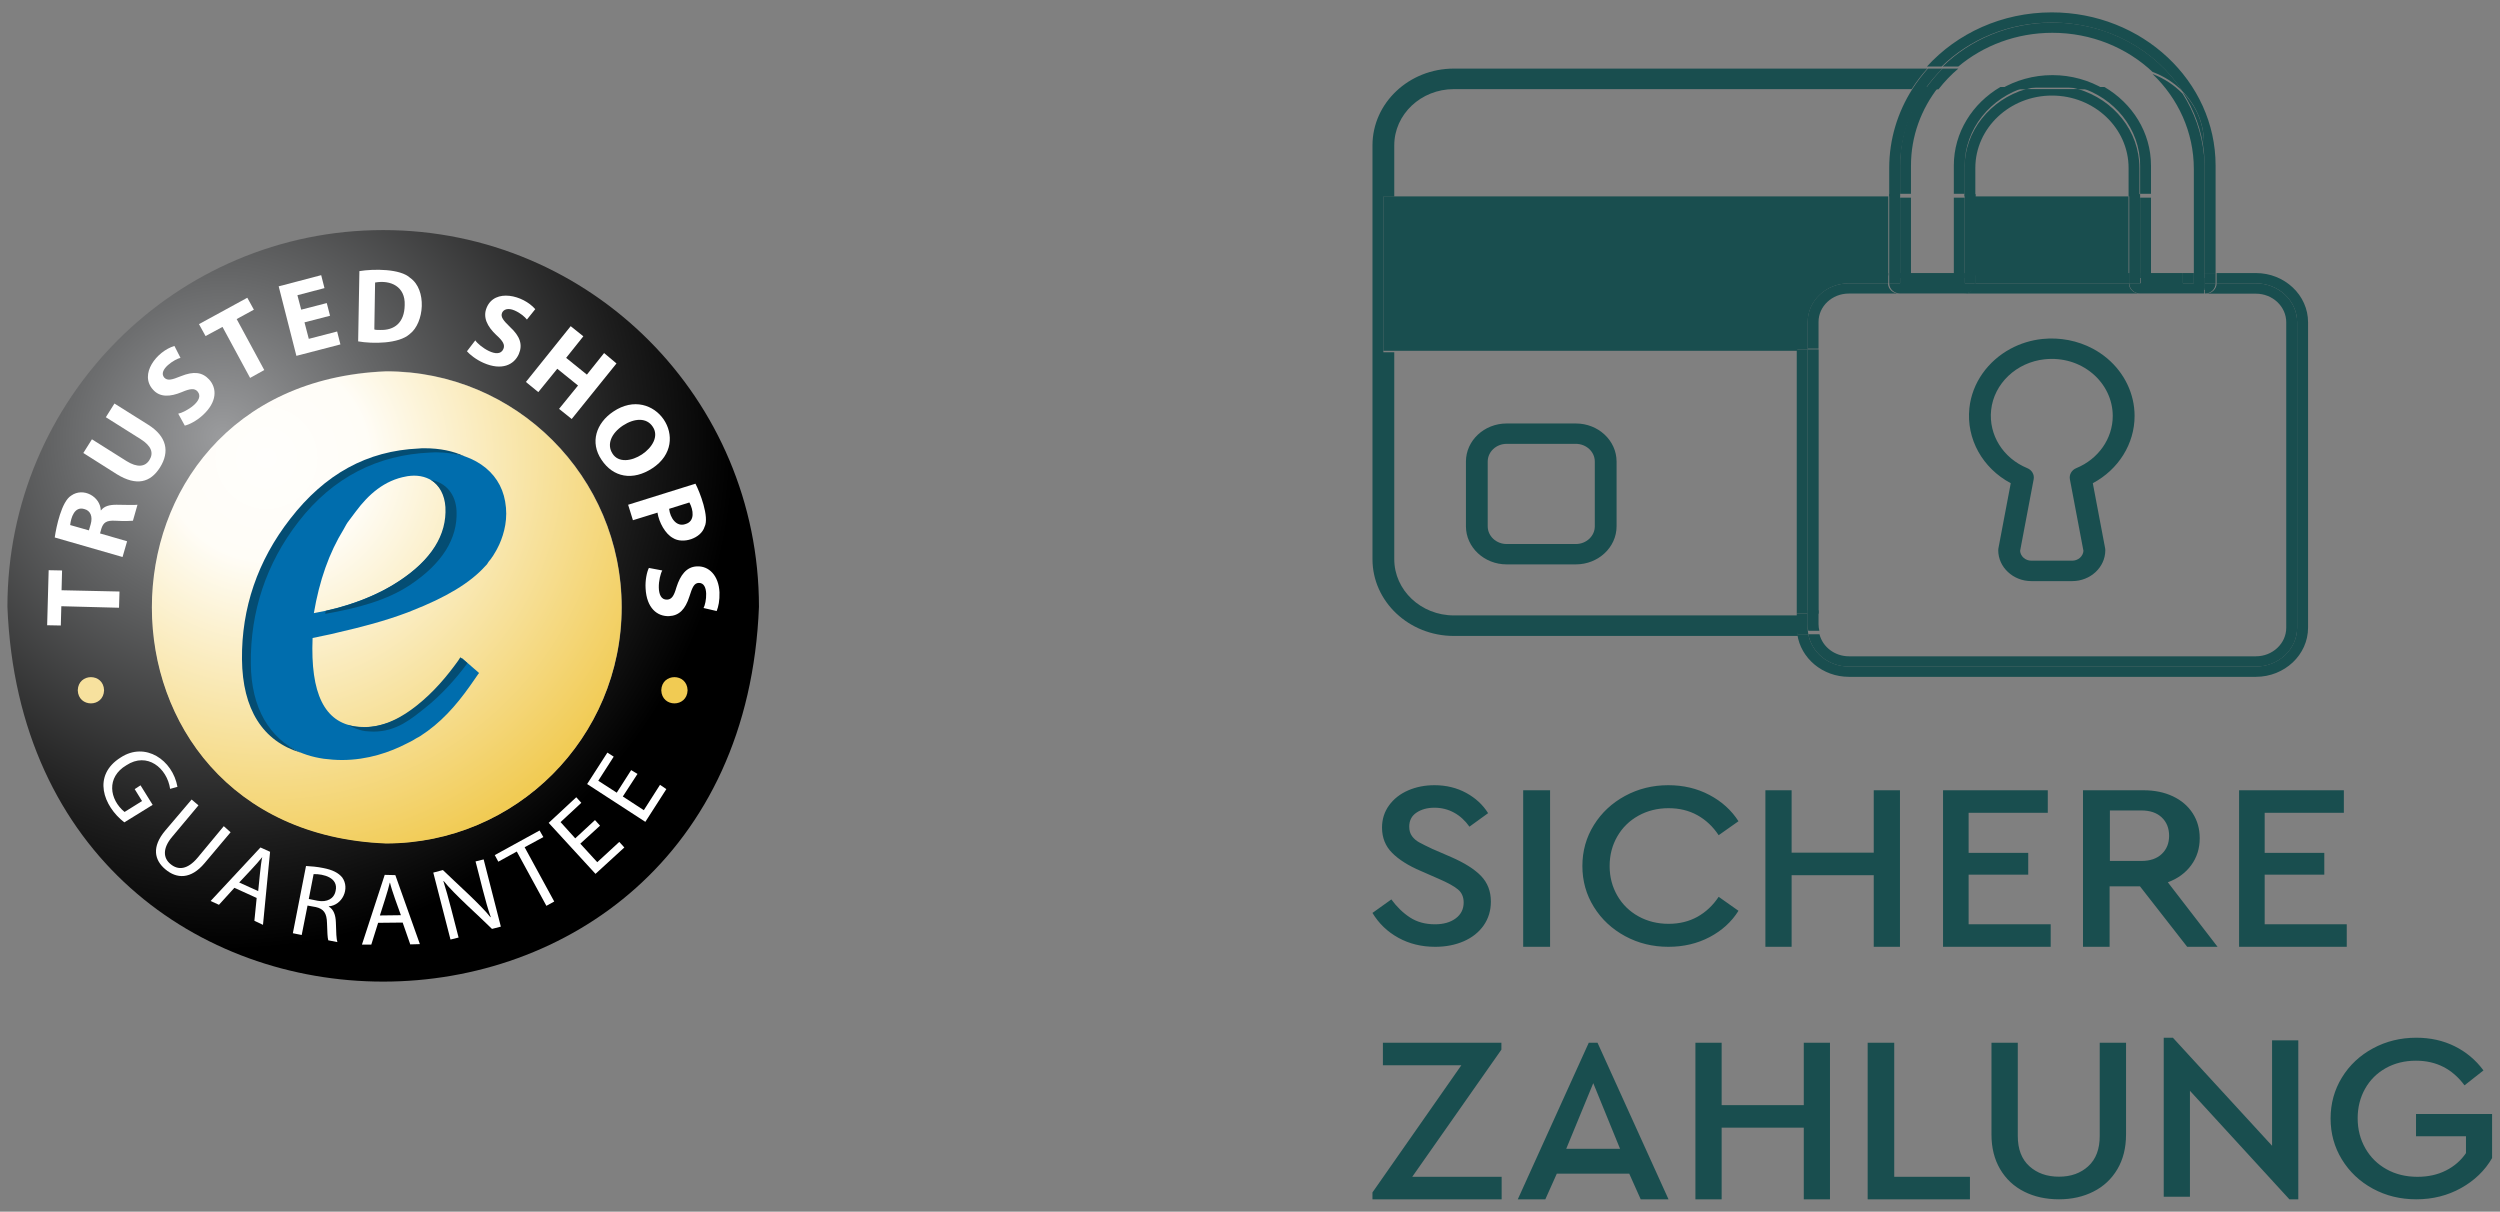 <svg xmlns="http://www.w3.org/2000/svg" fill="none" viewBox="0 0 163 79" height="79" width="163">
<rect x="0" y="0" width="163" height="79" fill="#808080" stroke="none"/>
<path fill="url(#paint0_radial_829_2509)" d="M24.984 15.001C38.512 15.001 49.484 26 49.484 39.563C48.197 72.147 1.771 72.147 0.484 39.563C0.484 26 11.455 15.001 24.984 15.001ZM25.181 24.197C4.839 25.008 4.823 54.168 25.181 54.978C33.662 54.978 40.541 48.081 40.541 39.579C40.541 31.078 33.645 24.197 25.181 24.197Z" clip-rule="evenodd" fill-rule="evenodd"></path>
<path fill="url(#paint1_radial_829_2509)" d="M40.525 39.596C40.525 48.098 33.645 54.995 25.165 54.995C4.806 54.184 4.823 25.024 25.165 24.214C33.645 24.197 40.525 31.095 40.525 39.596Z" clip-rule="evenodd" fill-rule="evenodd"></path>
<path fill="white" d="M41.267 33.919L42.868 33.423C42.967 34.068 43.379 34.812 43.874 35.077C44.518 35.49 45.706 35.11 45.937 34.349C46.266 33.72 45.623 32.066 45.343 31.537L40.954 32.91L41.267 33.919ZM44.947 32.761C45.211 33.241 45.326 33.985 44.699 34.167C44.105 34.382 43.693 33.77 43.627 33.175L44.947 32.761Z" clip-rule="evenodd" fill-rule="evenodd"></path>
<path fill="white" d="M39.222 29.983C39.98 31.124 41.251 31.372 42.538 30.528C45.211 28.775 42.67 25.021 39.98 26.84C38.875 27.584 38.446 28.841 39.222 29.983ZM40.608 27.75C41.367 27.253 42.158 27.22 42.554 27.816C43.412 29.056 40.707 30.826 39.931 29.569C39.552 28.974 39.849 28.262 40.608 27.75Z" clip-rule="evenodd" fill-rule="evenodd"></path>
<path fill="white" d="M35.097 25.566L36.334 24.044L37.687 25.136L36.45 26.658L37.275 27.319L40.195 23.697L39.387 23.019L38.265 24.425L36.912 23.333L38.034 21.927L37.209 21.266L34.289 24.904L35.097 25.566Z" clip-rule="evenodd" fill-rule="evenodd"></path>
<path fill="white" d="M31.534 23.664C32.705 24.177 33.513 23.796 33.827 23.085C34.091 22.473 33.909 21.927 33.266 21.332C32.804 20.885 32.622 20.653 32.738 20.389C32.837 20.174 33.117 20.058 33.546 20.24C33.959 20.422 34.223 20.67 34.355 20.835L34.899 20.157C34.107 19.247 32.259 18.784 31.731 20.058C31.468 20.686 31.764 21.282 32.358 21.844C32.804 22.241 32.936 22.489 32.82 22.754C32.507 23.482 31.236 22.572 30.989 22.192L30.445 22.903C30.61 23.101 31.038 23.449 31.534 23.664Z" clip-rule="evenodd" fill-rule="evenodd"></path>
<path fill="white" d="M26.749 18.123C26.106 17.511 24.357 17.527 23.433 17.676L23.351 22.258C24.291 22.423 26.007 22.423 26.716 21.778C27.673 21.05 27.838 18.884 26.749 18.123ZM24.769 21.514C24.637 21.514 24.489 21.514 24.406 21.481L24.456 18.421C25.479 18.239 26.435 18.686 26.386 19.893C26.369 21.034 25.726 21.547 24.769 21.514Z" clip-rule="evenodd" fill-rule="evenodd"></path>
<path fill="white" d="M22.195 22.456L21.981 21.613L20.133 22.093L19.853 21.017L21.519 20.587L21.305 19.76L19.638 20.19L19.391 19.248L21.156 18.785L20.942 17.941L18.17 18.669L19.325 23.201L22.195 22.456Z" clip-rule="evenodd" fill-rule="evenodd"></path>
<path fill="white" d="M14.507 21.315L16.306 24.64L17.23 24.127L15.431 20.803L16.553 20.191L16.124 19.413L12.973 21.134L13.402 21.911L14.507 21.315Z" clip-rule="evenodd" fill-rule="evenodd"></path>
<path fill="white" d="M11.851 25.566C12.395 25.335 12.676 25.302 12.874 25.517C13.402 26.112 12.066 26.889 11.62 26.972L12.049 27.75C12.346 27.683 12.824 27.435 13.22 27.071C14.161 26.211 14.161 25.318 13.633 24.739C13.187 24.259 12.626 24.193 11.802 24.524C11.191 24.772 10.927 24.838 10.713 24.623C10.267 24.111 11.422 23.399 11.768 23.333L11.373 22.556C10.218 22.903 9.046 24.408 9.987 25.417C10.432 25.913 11.092 25.881 11.851 25.566Z" clip-rule="evenodd" fill-rule="evenodd"></path>
<path fill="white" d="M10.432 30.478C11.075 29.453 10.877 28.46 9.673 27.699L7.462 26.31L6.901 27.203L9.162 28.626C9.871 29.072 10.036 29.535 9.739 29.998C9.459 30.445 8.947 30.495 8.254 30.065L5.994 28.642L5.433 29.535L7.627 30.925C8.898 31.702 9.805 31.471 10.432 30.478Z" clip-rule="evenodd" fill-rule="evenodd"></path>
<path fill="white" d="M8.287 35.291L6.522 34.779L6.605 34.481C6.737 34.067 6.934 33.918 7.528 33.952C8.122 33.985 8.502 33.968 8.667 33.952L8.964 32.91C8.766 32.943 8.139 32.91 7.594 32.91C7.149 32.91 6.803 32.992 6.588 33.273H6.572C6.539 32.38 5.433 31.752 4.641 32.314C4.014 32.694 3.668 34.349 3.569 35.043L7.99 36.317L8.287 35.291ZM5.912 34.183L5.796 34.58L4.575 34.233C4.625 33.753 4.856 32.992 5.499 33.191C5.895 33.29 6.06 33.67 5.912 34.183Z" clip-rule="evenodd" fill-rule="evenodd"></path>
<path fill="white" d="M7.792 38.567L4.014 38.484L4.047 37.194L3.173 37.177L3.074 40.766L3.965 40.783L3.998 39.526L7.76 39.625L7.792 38.567Z" clip-rule="evenodd" fill-rule="evenodd"></path>
<path fill="white" d="M8.782 51.451L9.261 52.229L8.122 52.94C7.132 52.129 6.918 50.674 8.238 49.896C9.591 49.003 10.894 50.078 11.092 51.435L11.57 51.302C11.257 49.549 9.475 48.342 7.875 49.384C5.994 50.558 6.736 52.559 8.106 53.618L9.954 52.477L9.162 51.203L8.782 51.451Z" clip-rule="evenodd" fill-rule="evenodd"></path>
<path fill="white" d="M14.59 53.866L12.874 55.934C12.23 56.694 11.62 56.761 11.109 56.331C10.647 55.95 10.581 55.322 11.224 54.561L12.94 52.51L12.494 52.129L10.779 54.147C9.871 55.222 10.069 56.083 10.779 56.678C11.521 57.306 12.445 57.34 13.336 56.281L15.035 54.263L14.59 53.866Z" clip-rule="evenodd" fill-rule="evenodd"></path>
<path fill="white" d="M13.732 58.745L14.276 58.993L15.283 57.885L16.735 58.547L16.586 60.035L17.147 60.3L17.609 55.537L16.982 55.255L13.732 58.745ZM17.098 55.883C16.982 56.396 16.899 57.554 16.834 58.1L15.596 57.538C15.976 57.124 16.767 56.314 17.098 55.883Z" clip-rule="evenodd" fill-rule="evenodd"></path>
<path fill="white" d="M21.074 56.595C20.678 56.513 20.265 56.479 19.952 56.463L19.094 60.846L19.671 60.962L20.051 59.043L20.595 59.142C21.107 59.258 21.305 59.539 21.321 60.184C21.338 60.763 21.354 61.16 21.404 61.309L21.998 61.425C21.932 61.243 21.915 60.78 21.899 60.135C21.882 59.655 21.75 59.291 21.437 59.109V59.093C22.311 59.027 22.839 57.935 22.311 57.207C22.064 56.91 21.684 56.711 21.074 56.595ZM21.882 58.084C21.783 58.596 21.321 58.844 20.711 58.729L20.133 58.613L20.447 56.992C21.09 56.975 22.08 57.224 21.882 58.084Z" clip-rule="evenodd" fill-rule="evenodd"></path>
<path fill="white" d="M25.083 57.041L23.598 61.59H24.208L24.654 60.168L26.254 60.151L26.749 61.574L27.376 61.557L25.776 57.058L25.083 57.041ZM24.769 59.688C24.934 59.158 25.297 58.083 25.413 57.554H25.429C25.544 58.067 25.957 59.158 26.138 59.671L24.769 59.688Z" clip-rule="evenodd" fill-rule="evenodd"></path>
<path fill="white" d="M31.006 56.165C31.286 57.207 31.649 58.828 31.995 59.787L31.979 59.804C31.369 59.01 29.636 57.472 28.877 56.727L28.25 56.893L29.372 61.259L29.9 61.127C29.636 60.118 29.207 58.365 28.91 57.455L28.927 57.439C29.587 58.282 31.286 59.771 32.078 60.565L32.655 60.416L31.534 56.033L31.006 56.165Z" clip-rule="evenodd" fill-rule="evenodd"></path>
<path fill="white" d="M35.427 54.578L35.179 54.148L32.259 55.752L32.49 56.182L33.695 55.52L35.625 59.06L36.136 58.779L34.206 55.239L35.427 54.578Z" clip-rule="evenodd" fill-rule="evenodd"></path>
<path fill="white" d="M38.941 56.215L37.836 55.007L39.123 53.833L38.793 53.469L37.506 54.66L36.549 53.601L37.902 52.344L37.572 51.98L35.774 53.651L38.826 56.976L40.707 55.255L40.377 54.892L38.941 56.215Z" clip-rule="evenodd" fill-rule="evenodd"></path>
<path fill="white" d="M41.977 52.824L40.608 51.931L41.565 50.459L41.152 50.211L40.212 51.683L39.007 50.905L40.014 49.334L39.601 49.069L38.281 51.12L42.076 53.585L43.445 51.451L43.033 51.17L41.977 52.824Z" clip-rule="evenodd" fill-rule="evenodd"></path>
<path fill="white" d="M46.91 38.617C46.861 37.525 46.217 36.88 45.425 36.929C44.749 36.962 44.353 37.508 44.105 38.286C43.94 38.865 43.792 39.08 43.495 39.096C42.703 39.129 42.95 37.591 43.181 37.194L42.307 37.029C42.175 37.293 42.059 37.839 42.093 38.368C42.158 39.642 42.851 40.204 43.627 40.171C44.287 40.138 44.683 39.725 44.947 38.898C45.145 38.269 45.26 38.021 45.557 38.005C46.25 37.988 46.052 39.328 45.871 39.642L46.728 39.84C46.844 39.543 46.926 39.162 46.91 38.617Z" clip-rule="evenodd" fill-rule="evenodd"></path>
<path fill="#F7E19E" d="M6.786 45.005C6.753 46.146 5.103 46.146 5.07 45.005C5.103 43.864 6.753 43.864 6.786 45.005Z" clip-rule="evenodd" fill-rule="evenodd"></path>
<path fill="#F1CB53" d="M44.831 45.005C44.798 46.146 43.148 46.146 43.115 45.005C43.148 43.864 44.798 43.864 44.831 45.005Z" clip-rule="evenodd" fill-rule="evenodd"></path>
<path fill="#006DAD" d="M28.102 29.407C30.741 29.407 32.589 30.665 32.936 32.699C33.134 33.791 32.886 34.75 32.556 35.494L32.507 35.593C32.49 35.627 32.474 35.66 32.457 35.693L32.408 35.792C32.358 35.875 32.325 35.957 32.276 36.024L32.226 36.106L32.177 36.189L32.127 36.272C32.111 36.288 32.111 36.305 32.094 36.305L32.045 36.387L31.995 36.454L31.946 36.52C31.929 36.536 31.929 36.536 31.913 36.553L31.863 36.619L31.797 36.718C31.797 36.735 31.781 36.735 31.781 36.751L31.715 36.834L31.649 36.9C30.659 38.008 29.075 38.951 26.831 39.828L26.584 39.927C25.099 40.489 23.565 40.886 22.047 41.234L21.568 41.349L21.09 41.449L20.381 41.598C20.232 45.22 21.156 47.105 23.218 47.37C23.4 47.387 23.598 47.403 23.779 47.403C24.951 47.403 25.94 46.923 26.716 46.411L26.831 46.328L26.947 46.245L27.062 46.163L27.178 46.08L27.343 45.964C28.366 45.154 29.191 44.194 29.867 43.235L30.114 42.904L31.236 43.88L31.17 43.963L31.022 44.178C30.939 44.294 30.873 44.393 30.791 44.509L30.642 44.724C29.702 46.047 28.729 47.139 27.392 47.999L27.277 48.065C27.26 48.081 27.244 48.081 27.211 48.098L27.095 48.164C26.996 48.23 26.881 48.296 26.782 48.346L26.65 48.412L26.518 48.478C25.429 49.041 23.977 49.553 22.294 49.553C21.898 49.553 21.486 49.52 21.106 49.471C18.038 49.024 16.305 46.808 16.256 43.218V43.103C16.223 39.795 17.246 36.751 19.325 34.055L19.407 33.956C21.7 31.012 24.456 29.507 27.838 29.358C27.871 29.424 27.986 29.407 28.102 29.407ZM26.996 31.012C26.864 31.012 26.716 31.028 26.584 31.045L26.501 31.061C25.066 31.309 24.027 32.236 23.202 33.344L23.103 33.476C23.086 33.493 23.07 33.526 23.053 33.542L22.954 33.675L22.855 33.807L22.756 33.939L22.657 34.072L22.575 34.204L22.492 34.353L22.41 34.502C21.453 36.056 20.826 37.843 20.463 39.977C22.608 39.596 24.538 38.868 26.056 37.876C28.168 36.486 29.191 34.849 29.108 33.046C29.026 31.839 28.184 31.012 26.996 31.012Z" clip-rule="evenodd" fill-rule="evenodd"></path>
<path fill="#044D73" d="M16.354 43.252C16.321 39.894 17.344 36.751 19.456 34.022C21.733 31.078 24.669 29.656 28.035 29.507C28.167 29.507 28.283 29.49 28.398 29.49C29.091 29.49 29.734 29.59 30.295 29.755C29.553 29.407 28.679 29.226 27.672 29.226C27.557 29.226 27.425 29.226 27.309 29.242C23.944 29.391 21.188 30.896 18.912 33.84C16.8 36.553 15.744 39.646 15.777 42.987C15.81 46.245 17.13 48.329 19.605 49.074C17.575 48.147 16.371 46.179 16.354 43.252Z" clip-rule="evenodd" fill-rule="evenodd"></path>
<path fill="#044D73" d="M24.356 47.701C25.857 47.701 26.831 46.857 27.689 46.179C28.761 45.336 29.767 44.211 30.477 43.235L30.015 42.855L29.866 43.086C29.14 44.095 28.282 45.12 27.177 45.997C26.319 46.675 25.148 47.42 23.646 47.42C23.465 47.42 23.3 47.386 23.119 47.37C23.003 47.353 22.756 47.287 22.657 47.254C22.97 47.42 23.416 47.618 23.811 47.668C23.993 47.684 24.174 47.701 24.356 47.701Z" clip-rule="evenodd" fill-rule="evenodd"></path>
<path fill="#044D73" d="M29.041 33.063C29.14 34.882 28.117 36.503 26.006 37.892C24.686 38.769 23.052 39.431 21.238 39.828C21.205 39.977 21.221 39.894 21.205 40.026C23.333 39.646 25.214 39.15 26.732 38.141C28.827 36.751 29.85 35.114 29.767 33.311C29.718 32.236 29.074 31.458 28.101 31.293C28.645 31.64 28.992 32.269 29.041 33.063Z" clip-rule="evenodd" fill-rule="evenodd"></path>
<path fill="#194E4F" d="M117.191 40.125H94.791C92.649 40.125 90.906 38.482 90.906 36.462V22.968H90.196V12.817H90.906V9.474C90.906 7.454 92.649 5.811 94.791 5.811H124.64C124.941 5.338 125.283 4.891 125.66 4.472H94.791C91.866 4.472 89.486 6.716 89.486 9.474V36.462C89.486 39.22 91.866 41.464 94.791 41.464H117.225C117.205 41.324 117.191 41.182 117.191 41.037V40.125Z"></path>
<path fill="#194E4F" d="M117.182 21.128C117.182 19.381 118.702 17.959 120.57 17.959H123.116V12.804H90.905V12.804H90.195V22.873H90.905V22.873H117.182V21.128ZM128.752 17.959H138.782V12.804H128.752V17.959ZM103.981 34.315C103.981 34.952 103.427 35.47 102.746 35.47H98.234C97.553 35.47 96.999 34.952 96.999 34.315V30.094C96.999 29.457 97.553 28.939 98.234 28.939H102.746C103.427 28.939 103.981 29.457 103.981 30.094V34.315ZM98.234 27.611H102.746C104.21 27.611 105.401 28.725 105.401 30.094V34.315C105.401 35.684 104.21 36.798 102.746 36.798H98.234C96.77 36.798 95.579 35.684 95.579 34.315V30.094C95.579 28.725 96.77 27.611 98.234 27.611Z" clip-rule="evenodd" fill-rule="evenodd"></path>
<path fill="#194E4F" d="M144.522 17.803H147.081C148.958 17.803 150.486 19.242 150.486 21.011V40.922C150.486 42.691 148.958 44.13 147.081 44.13H120.554C118.831 44.13 117.406 42.917 117.183 41.35H117.903C118.12 42.546 119.222 43.458 120.554 43.458H147.081C148.567 43.458 149.772 42.322 149.772 40.922V21.011C149.772 19.61 148.567 18.475 147.081 18.475H144.522V17.803ZM117.862 40.005H117.148V22.777H117.862V40.005Z" clip-rule="evenodd" fill-rule="evenodd"></path>
<path fill="#194E4F" d="M123.113 18.475H120.554C119.067 18.475 117.862 19.611 117.862 21.012V22.778H117.149V21.012C117.149 19.242 118.676 17.803 120.554 17.803H123.113V18.475ZM128.778 18.475H138.86V17.803H128.778V18.475ZM117.862 40.927V40.01H117.148V40.927C117.148 41.072 117.162 41.215 117.182 41.355H117.903C117.878 41.216 117.862 41.073 117.862 40.927ZM117.862 40.01H118.576V22.778H117.862V40.01ZM147.085 19.148H143.812C144.206 19.148 144.525 18.847 144.525 18.475H147.085C148.571 18.475 149.776 19.611 149.776 21.012V40.927C149.776 42.328 148.571 43.463 147.085 43.463H120.554C119.223 43.463 118.12 42.552 117.903 41.355H118.631C118.837 42.177 119.62 42.791 120.554 42.791H147.085C148.175 42.791 149.063 41.955 149.063 40.927V21.012C149.063 19.984 148.175 19.148 147.085 19.148Z" clip-rule="evenodd" fill-rule="evenodd"></path>
<path fill="#194E4F" d="M142.295 5.952C140.545 3.266 137.385 1.473 133.776 1.473C130.951 1.473 128.402 2.574 126.588 4.34H125.635C127.596 2.181 130.517 0.807 133.776 0.807C139.665 0.807 144.457 5.288 144.457 10.796V17.808H143.745V10.796C143.745 10.497 143.728 10.201 143.698 9.908V9.315C143.698 8.019 143.166 6.838 142.295 5.952ZM123.808 19.14H120.543C119.455 19.14 118.569 19.968 118.569 20.986V22.735H117.858V20.986C117.858 19.599 119.06 18.474 120.543 18.474H123.096C123.096 18.842 123.415 19.14 123.808 19.14ZM138.805 18.474H128.747C128.747 18.842 128.429 19.14 128.035 19.14H139.517C139.124 19.14 138.805 18.842 138.805 18.474ZM118.569 40.706V39.799H117.858V40.706C117.858 40.851 117.874 40.992 117.899 41.13H118.624C118.59 40.994 118.569 40.852 118.569 40.706ZM136.427 24.348C137.268 25.053 137.751 26.063 137.751 27.119C137.751 28.594 136.817 29.93 135.372 30.524C135.071 30.647 134.9 30.947 134.957 31.25L135.841 35.919C135.814 36.274 135.496 36.556 135.11 36.556H132.442C132.056 36.556 131.738 36.274 131.711 35.919L132.595 31.25C132.652 30.947 132.481 30.647 132.18 30.524C130.6 29.875 129.652 28.354 129.821 26.74C130.003 25.01 131.475 23.616 133.32 23.425C134.471 23.306 135.574 23.634 136.427 24.348ZM131.101 31.505C129.262 30.525 128.193 28.62 128.404 26.61C128.578 24.956 129.62 23.528 131.095 22.735H136.454C136.782 22.91 137.092 23.118 137.377 23.356C138.519 24.314 139.175 25.685 139.175 27.119C139.175 28.944 138.123 30.613 136.451 31.505L137.256 35.754C137.263 35.792 137.267 35.831 137.267 35.87C137.267 36.983 136.299 37.888 135.11 37.888H132.442C131.253 37.888 130.285 36.983 130.285 35.87C130.285 35.831 130.289 35.792 130.296 35.754L131.101 31.505ZM133.164 22.101C132.418 22.178 131.718 22.401 131.095 22.735H136.454C135.468 22.21 134.316 21.982 133.164 22.101Z" clip-rule="evenodd" fill-rule="evenodd"></path>
<path fill="#194E4F" d="M126.647 4.472C126.228 4.884 125.849 5.331 125.516 5.809H124.684C124.984 5.337 125.325 4.89 125.7 4.472H126.647ZM128.792 10.953C128.792 8.349 131.033 6.231 133.788 6.231C136.543 6.231 138.784 8.349 138.784 10.953V12.804H139.491V10.953C139.491 8.539 137.812 6.496 135.497 5.809H132.079C129.764 6.496 128.085 8.539 128.085 10.953V12.804H128.792V10.953ZM123.177 12.804H123.885V10.953C123.885 9.053 124.486 7.286 125.516 5.809H124.684C123.728 7.314 123.177 9.074 123.177 10.953V12.804Z" clip-rule="evenodd" fill-rule="evenodd"></path>
<path fill="#194E4F" d="M133.817 5.472C133.22 5.472 132.644 5.558 132.103 5.717H135.531C134.99 5.558 134.414 5.472 133.817 5.472ZM143.701 9.345C143.701 8.055 143.171 6.878 142.303 5.995C143.064 7.164 143.556 8.503 143.701 9.937V9.345ZM123.887 12.657V17.806V18.469H123.177V17.806V12.657H123.887ZM138.827 17.806H139.536V12.657H138.827V17.806ZM128.098 12.657H128.807V17.806H128.098V12.657ZM143.747 18.469H144.457V17.806H143.747V18.469ZM128.098 18.469H128.807V17.806H128.098V18.469ZM139.536 18.469H138.827V17.806H139.536V18.469Z" clip-rule="evenodd" fill-rule="evenodd"></path>
<path fill="#194E4F" d="M143.747 18.469V19.136H143.79C144.158 19.136 144.456 18.837 144.456 18.469H143.747V18.469Z"></path>
<path fill="#194E4F" d="M140.346 4.688C138.675 3.114 136.365 2.139 133.817 2.139C131.463 2.139 129.313 2.972 127.681 4.34H126.656C128.463 2.574 131.002 1.473 133.817 1.473C137.412 1.473 140.56 3.266 142.303 5.951C141.765 5.402 141.097 4.967 140.346 4.688ZM142.992 19.136H143.701V18.47H142.992H142.283V18.47H139.536H138.827C138.827 18.837 139.144 19.136 139.536 19.136H142.283V19.136H142.992ZM128.807 18.47H123.177C123.177 18.837 123.495 19.136 123.887 19.136H128.098C128.49 19.136 128.807 18.837 128.807 18.47ZM143.747 17.804V10.794C143.747 10.495 143.731 10.199 143.701 9.907V17.804H143.747ZM132.103 5.671C129.782 6.355 128.098 8.39 128.098 10.794V12.637H127.389V10.794C127.389 8.635 128.604 6.738 130.426 5.671H132.103ZM139.536 10.794V12.637H140.245V10.794C140.245 8.635 139.03 6.738 137.208 5.671H135.531C137.852 6.355 139.536 8.39 139.536 10.794ZM124.596 12.637H123.887V10.794C123.887 8.901 124.489 7.142 125.522 5.672H126.39C125.263 7.107 124.596 8.878 124.596 10.794V12.637Z" clip-rule="evenodd" fill-rule="evenodd"></path>
<path fill="#194E4F" d="M126.656 4.472H127.681C127.204 4.878 126.771 5.331 126.39 5.823H125.522C125.857 5.34 126.237 4.888 126.656 4.472ZM140.346 4.825C142.008 6.414 143.038 8.603 143.038 11.018V18.127H143.701V10.118C143.556 8.659 143.065 7.296 142.303 6.106C141.765 5.549 141.097 5.108 140.346 4.825ZM133.817 5.574C134.414 5.574 134.99 5.661 135.531 5.823H137.208C136.223 5.238 135.061 4.898 133.817 4.898C132.573 4.898 131.411 5.238 130.426 5.823H132.103C132.644 5.661 133.22 5.574 133.817 5.574ZM139.536 18.127H140.245V12.887H139.536V15.992V18.127ZM128.098 12.887V15.992V18.127H127.389V12.887H128.098ZM123.887 18.127H124.596V12.887H123.887V18.127ZM143.747 18.802H143.701V18.127H143.747V18.802Z" clip-rule="evenodd" fill-rule="evenodd"></path>
<path fill="#194E4F" d="M128.108 17.803H123.887V18.903H128.108V17.803ZM143.082 17.803H143.036V18.903H143.747V17.803H143.082ZM139.572 18.903V17.803H140.283H142.326V18.903H139.572Z" clip-rule="evenodd" fill-rule="evenodd"></path>
<path fill="#194E4F" d="M142.329 18.469H143.038V17.803H142.329V18.469Z"></path>
<path fill="#194E4F" d="M95.808 53.899L97.024 53.018C96.684 52.473 96.208 52.032 95.595 51.697C94.981 51.363 94.291 51.195 93.525 51.195C92.901 51.195 92.328 51.309 91.808 51.535C91.288 51.762 90.874 52.086 90.568 52.508C90.261 52.931 90.108 53.415 90.108 53.961C90.108 54.62 90.33 55.171 90.773 55.614C91.217 56.057 91.838 56.448 92.638 56.788L93.837 57.313C94.406 57.56 94.814 57.787 95.061 57.993C95.307 58.199 95.431 58.482 95.431 58.843C95.431 59.275 95.258 59.621 94.913 59.878C94.568 60.136 94.116 60.264 93.558 60.264C92.933 60.264 92.394 60.117 91.94 59.824C91.485 59.53 91.077 59.136 90.716 58.642L89.484 59.523C89.9 60.213 90.464 60.754 91.176 61.145C91.887 61.536 92.687 61.732 93.574 61.732C94.264 61.732 94.886 61.611 95.439 61.369C95.992 61.127 96.424 60.782 96.737 60.334C97.049 59.886 97.205 59.368 97.205 58.781C97.205 58.112 96.991 57.556 96.564 57.112C96.137 56.67 95.485 56.258 94.609 55.877L93.394 55.351C93.021 55.176 92.736 55.034 92.539 54.926C92.342 54.818 92.183 54.682 92.063 54.517C91.942 54.352 91.882 54.146 91.882 53.899C91.882 53.497 92.041 53.191 92.359 52.98C92.676 52.769 93.065 52.663 93.525 52.663C93.985 52.663 94.409 52.769 94.798 52.98C95.187 53.191 95.523 53.497 95.808 53.899ZM101.065 61.732H99.311V51.525H101.065V61.732ZM113.349 53.544L112.057 54.455C111.679 53.889 111.216 53.453 110.667 53.15C110.118 52.846 109.493 52.694 108.793 52.694C108.072 52.694 107.417 52.856 106.83 53.181C106.243 53.505 105.783 53.956 105.449 54.532C105.115 55.109 104.948 55.753 104.948 56.464C104.948 57.174 105.115 57.818 105.449 58.395C105.783 58.972 106.243 59.422 106.83 59.747C107.417 60.071 108.072 60.233 108.793 60.233C109.493 60.233 110.118 60.081 110.667 59.778C111.216 59.474 111.679 59.039 112.057 58.472L113.349 59.384C112.897 60.105 112.269 60.676 111.467 61.099C110.664 61.521 109.768 61.732 108.777 61.732C107.754 61.732 106.814 61.5 105.958 61.037C105.102 60.573 104.423 59.94 103.922 59.136C103.422 58.333 103.171 57.442 103.171 56.464C103.171 55.485 103.422 54.594 103.922 53.791C104.423 52.987 105.102 52.354 105.958 51.891C106.814 51.427 107.754 51.195 108.777 51.195C109.757 51.195 110.648 51.406 111.451 51.829C112.253 52.251 112.886 52.823 113.349 53.544ZM123.878 61.732V51.525H122.168V55.592H116.813V51.525H115.104V61.732H116.813V57.061H122.168V61.732H123.878ZM133.516 51.525V52.994H128.354V55.608H132.241V57.03H128.354V60.263H133.705V61.732H126.686V51.525H133.516ZM139.619 56.134H137.565V52.842H139.619C140.185 52.842 140.628 52.993 140.947 53.297C141.266 53.6 141.426 54 141.426 54.496C141.426 54.981 141.266 55.376 140.947 55.679C140.628 55.983 140.185 56.134 139.619 56.134ZM139.526 57.788H137.546V61.732H135.811V51.525H139.755C140.476 51.525 141.114 51.656 141.671 51.919C142.227 52.182 142.658 52.551 142.964 53.025C143.269 53.499 143.422 54.04 143.422 54.649C143.422 55.319 143.237 55.907 142.866 56.412C142.494 56.917 141.987 57.288 141.343 57.525L144.585 61.732H142.604L139.526 57.788ZM152.819 52.994V51.525H145.988V61.732H153.008V60.263H147.657V57.03H151.544V55.608H147.657V52.994H152.819ZM92.08 76.726H97.907V78.195H89.484V77.747L95.278 69.457H90.165V67.988H97.891V68.437L92.08 76.726ZM103.881 70.622L105.628 74.903H102.118L103.881 70.622ZM106.974 78.195L106.226 76.522H101.504L100.756 78.195H98.96L103.587 67.988H104.159L108.787 78.195H106.974ZM119.315 78.195V67.988H117.606V72.055H112.251V67.988H110.541V78.195H112.251V73.525H117.606V78.195H119.315ZM123.504 67.988V76.726H128.44V78.195H121.772V67.988H123.504ZM138.052 76.233C138.429 75.594 138.618 74.839 138.618 73.966V67.988H136.902V74.073C136.902 74.925 136.654 75.579 136.158 76.035C135.661 76.492 135.024 76.72 134.247 76.72C133.459 76.72 132.815 76.492 132.313 76.035C131.811 75.579 131.56 74.925 131.56 74.073V67.988H129.844V73.966C129.844 74.839 130.033 75.594 130.411 76.233C130.788 76.872 131.309 77.359 131.973 77.693C132.637 78.028 133.395 78.195 134.247 78.195C135.078 78.195 135.826 78.028 136.489 77.693C137.153 77.359 137.674 76.872 138.052 76.233ZM148.139 67.829H149.849V78.195H149.268L142.784 71.119V78.025H141.075V67.659H141.672L148.139 74.704V67.829ZM160.686 70.764L161.922 69.791C161.419 69.111 160.793 68.586 160.044 68.215C159.295 67.844 158.46 67.659 157.54 67.659C156.513 67.659 155.571 67.891 154.715 68.354C153.859 68.817 153.185 69.451 152.693 70.254C152.201 71.058 151.955 71.949 151.955 72.927C151.955 73.906 152.201 74.796 152.693 75.6C153.185 76.403 153.857 77.037 154.707 77.5C155.558 77.963 156.502 78.195 157.54 78.195C158.61 78.195 159.584 77.951 160.461 77.462C161.339 76.972 162.013 76.321 162.484 75.507V72.633H157.524V74.086H160.782V75.183C160.451 75.667 160.014 76.045 159.474 76.318C158.934 76.591 158.316 76.728 157.62 76.728C156.861 76.728 156.187 76.563 155.598 76.233C155.009 75.904 154.549 75.448 154.218 74.866C153.886 74.284 153.72 73.633 153.72 72.912C153.72 72.201 153.881 71.56 154.202 70.988C154.523 70.416 154.972 69.968 155.55 69.644C156.128 69.319 156.786 69.157 157.524 69.157C158.84 69.157 159.894 69.693 160.686 70.764Z" clip-rule="evenodd" fill-rule="evenodd"></path>
<defs>
<radialGradient gradientTransform="translate(14.533 28.532) scale(33.387)" gradientUnits="userSpaceOnUse" r="1" cy="0" cx="0" id="paint0_radial_829_2509">
<stop stop-color="#9B9C9E"></stop>
<stop stop-color="#656667" offset="0.321"></stop>
<stop stop-color="#1D1D1D" offset="0.785"></stop>
<stop offset="1"></stop>
</radialGradient>
<radialGradient gradientTransform="translate(17.347 29.824) rotate(49.959) scale(27.589 27.565)" gradientUnits="userSpaceOnUse" r="1" cy="0" cx="0" id="paint1_radial_829_2509">
<stop stop-color="#FFFEFC"></stop>
<stop stop-color="#FFFDF7" offset="0.242"></stop>
<stop stop-color="#F1CB54" offset="1"></stop>
</radialGradient>
</defs>
</svg>

